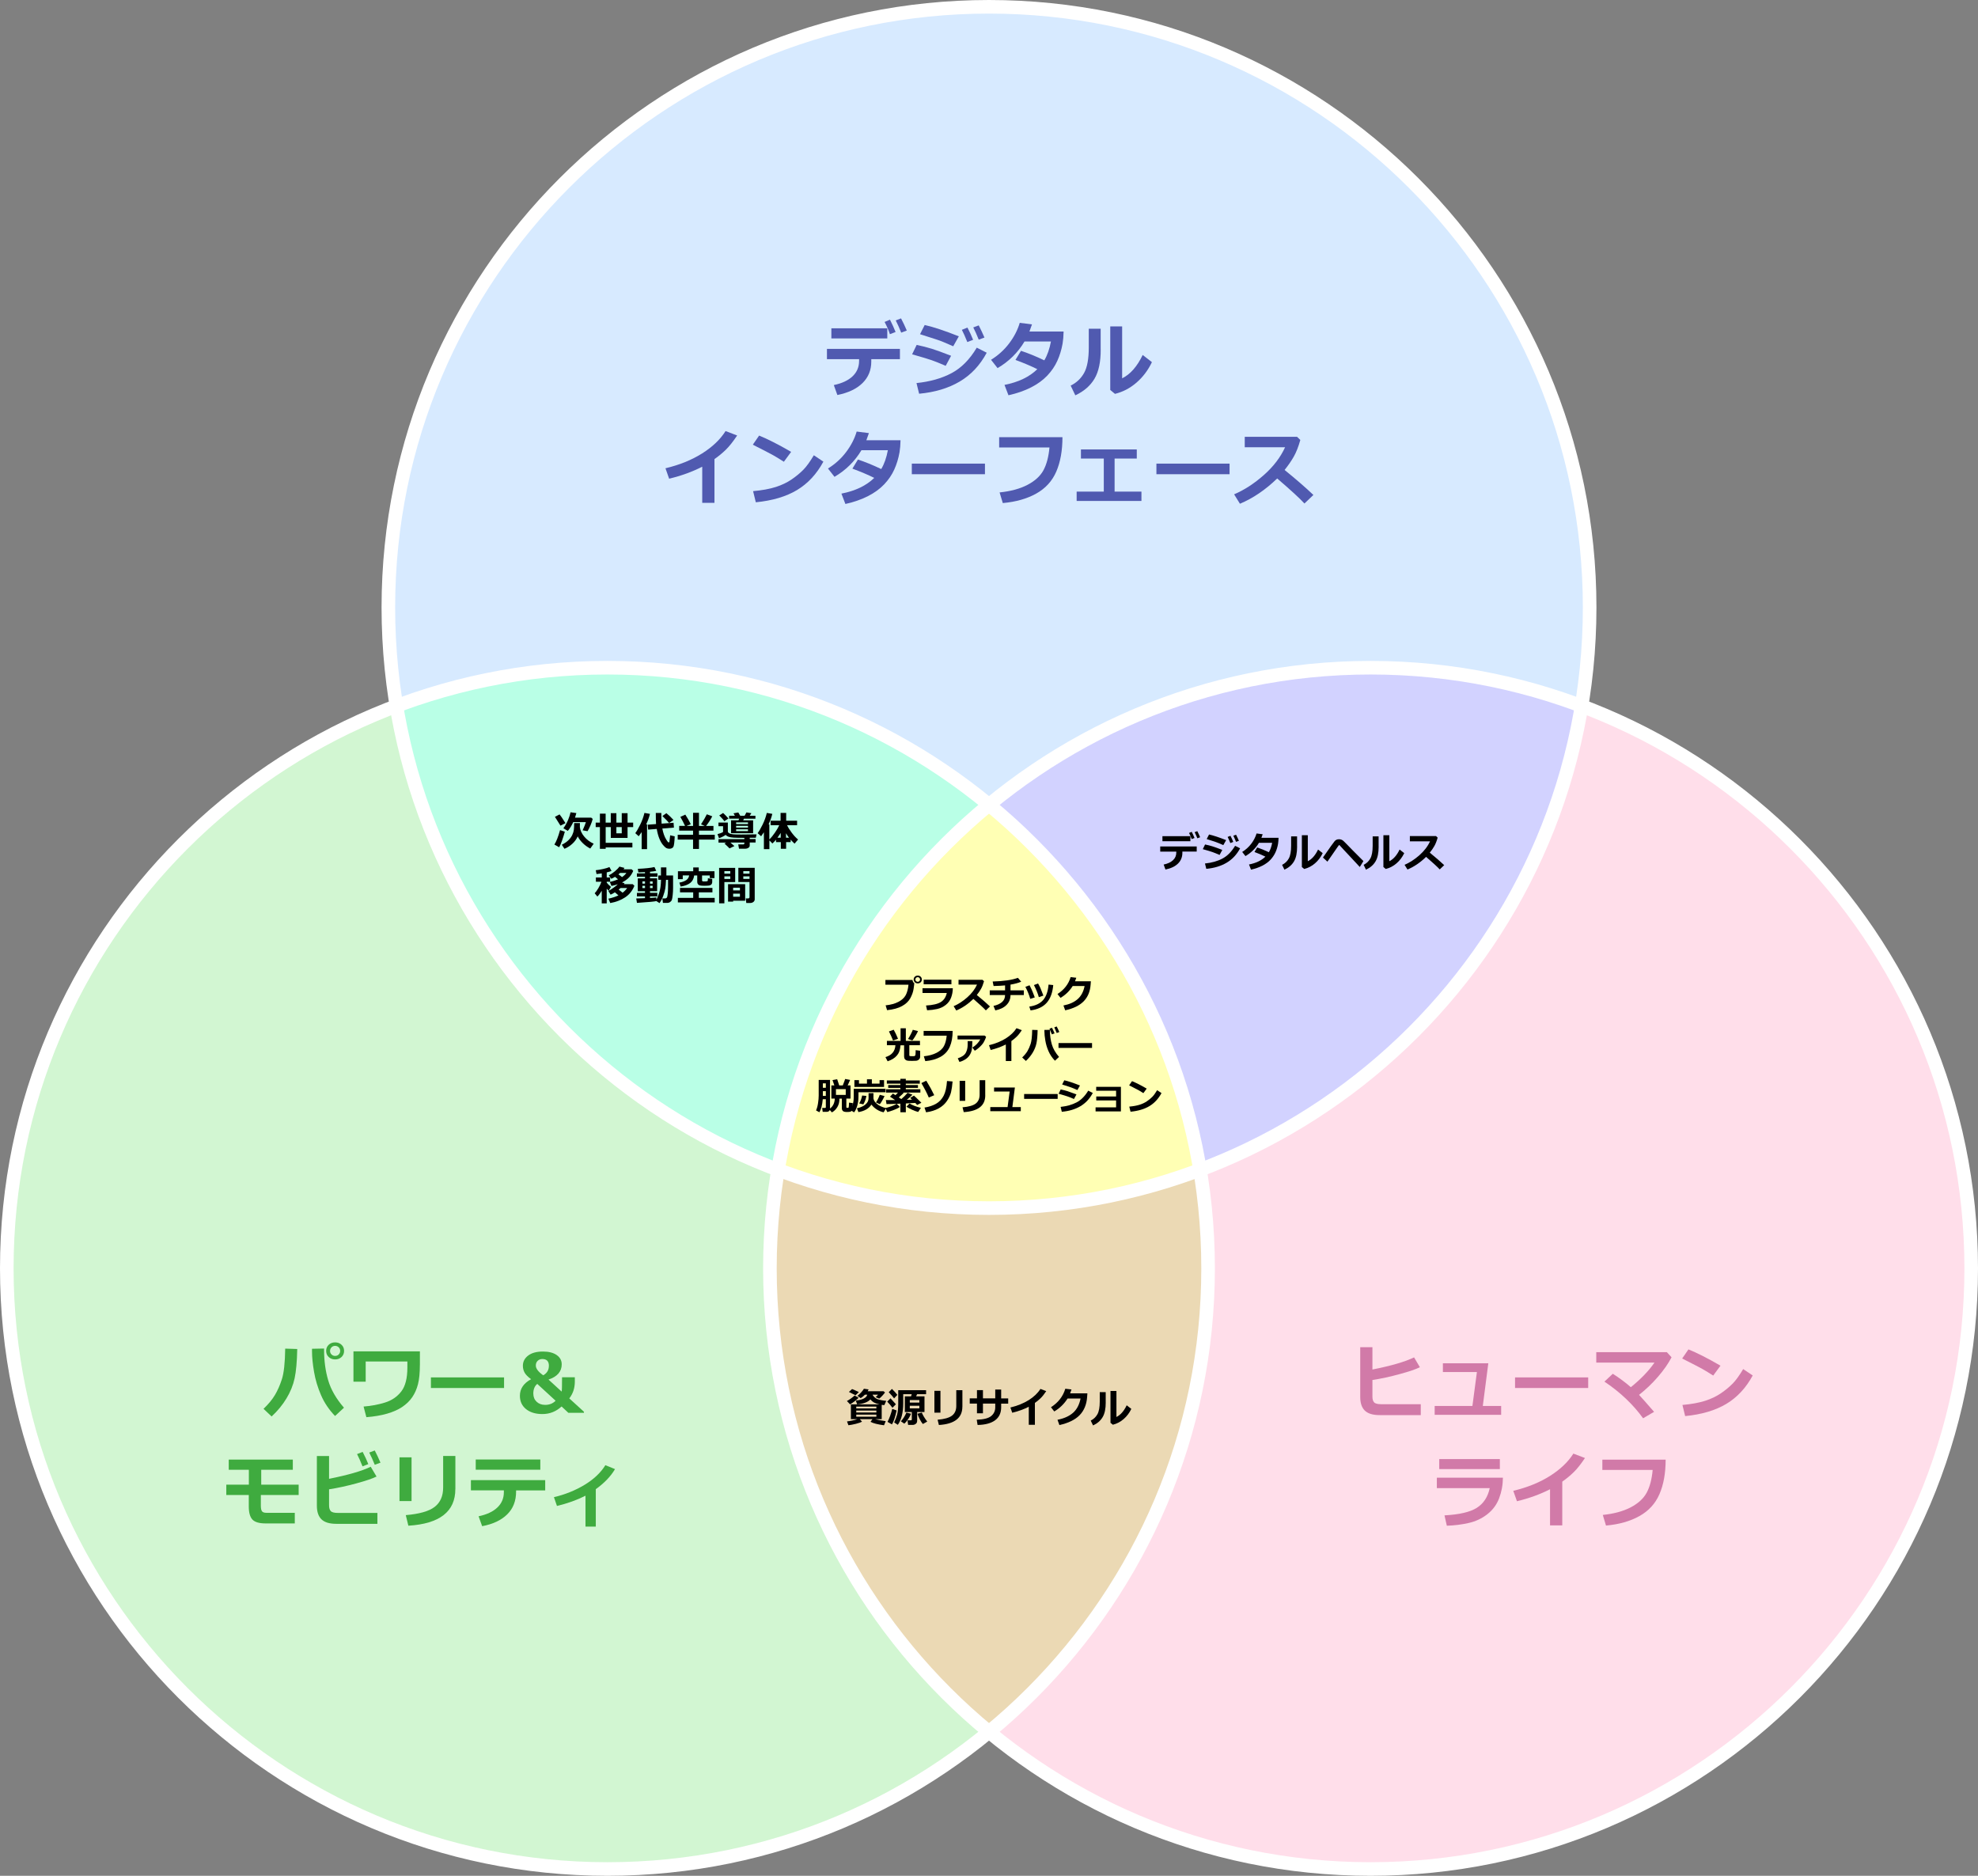 <?xml version="1.0" encoding="UTF-8"?><svg id="_レイヤー_2" xmlns="http://www.w3.org/2000/svg" viewBox="0 0 582.22 552.12"><rect x="0" y="0" width="582.22" height="552.12" fill="#808080" stroke="none"/><g id="illustration"><circle cx="291.11" cy="178.8" r="176.8" style="fill:#d7eaff;"/><g style="opacity:.7;"><path d="m264.9,105.71h-8.44v.69c.01,2.52-.85,4.64-2.57,6.34s-4.19,2.88-7.41,3.53l-1.05-2.93c2.39-.5,4.23-1.36,5.51-2.57s1.93-2.72,1.93-4.53v-.53h-9.46v-3.02h21.48v3.02Zm-3.73-6.09h-16.46v-2.98h16.46v2.98Zm2.45-1.9l-1.68.64c-.3-.98-.82-2.18-1.56-3.6l1.58-.67c.63,1.24,1.18,2.45,1.65,3.62Zm3.29-.43l-1.64.62c-.55-1.37-1.08-2.57-1.61-3.6l1.56-.6c.64,1.23,1.2,2.42,1.69,3.57Z" style="fill:#171c8f;"/><path d="m279.95,104.73l-1.59,2.95c-1.73-.76-3.16-1.33-4.28-1.71s-2.99-.94-5.6-1.68l1.34-2.77c1.63.34,3.12.72,4.46,1.14s3.23,1.11,5.68,2.06Zm10.49-.91c-1.98,3.7-4.63,6.52-7.95,8.48s-7.3,3.16-11.95,3.59l-.77-3.14c4-.41,7.44-1.39,10.32-2.92s5.35-4.03,7.42-7.5l2.93,1.49Zm-8.21-4.83l-1.65,2.93c-.85-.38-1.73-.76-2.64-1.14s-1.64-.65-2.21-.83l-4.92-1.58,1.37-2.71c2.49.55,5.84,1.66,10.05,3.33Zm4.21,1.03l-1.71.66c-.62-1.55-1.16-2.75-1.61-3.6l1.65-.66c.66,1.26,1.21,2.46,1.66,3.6Zm3.33-.67l-1.68.62c-.55-1.37-1.08-2.57-1.61-3.6l1.61-.6c.59,1.15,1.15,2.34,1.68,3.57Z" style="fill:#171c8f;"/><path d="m313.07,97.58c-.03,1.38-.13,2.57-.3,3.57-.33,1.84-.85,3.53-1.56,5.09s-1.69,2.99-2.95,4.32-2.84,2.48-4.76,3.46-4.14,1.76-6.66,2.32l-1.17-3.05c4.1-.8,7.32-2.34,9.66-4.63-1.88-.93-4.03-1.84-6.43-2.72l1.63-2.68c2.08.68,4.36,1.61,6.86,2.8.89-1.49,1.54-3.34,1.95-5.54h-7.78c-1.95,3.27-4.6,5.88-7.93,7.83l-1.92-2.45c2.11-1.3,3.89-2.92,5.34-4.84s2.49-3.93,3.11-6.04l3.6.46c-.33.97-.58,1.67-.75,2.1h10.09Z" style="fill:#171c8f;"/><path d="m323.99,102.83c.02,3.67-.59,6.55-1.82,8.63s-3.11,3.72-5.65,4.9l-1.37-2.86c1.71-.84,3.03-2.08,3.95-3.72s1.38-4.15,1.38-7.51v-5.52h3.5v6.07Zm15.07,3.77c-1.13,2.38-2.65,4.38-4.54,6.02s-4.01,2.74-6.33,3.31l-1.39-1.15v-18.71h3.5v15.29c2.4-1.18,4.41-3.47,6.05-6.88l2.72,2.12Z" style="fill:#171c8f;"/><path d="m210.3,148h-3.6v-10.63c-2.91,1.49-6.16,2.67-9.74,3.53l-1.08-3.07c4.12-.98,7.71-2.43,10.76-4.35s5.36-4.11,6.93-6.6l3.41,1.3c-1.2,1.8-2.32,3.21-3.35,4.21s-2.14,1.91-3.33,2.74v12.87Z" style="fill:#171c8f;"/><path d="m232.87,133l-2.14,2.91c-1.16-.74-2.18-1.37-3.08-1.88s-2.92-1.55-6.06-3.14l1.85-2.68c2.45.98,5.6,2.57,9.43,4.79Zm9.5,2.86c-1.98,3.66-4.57,6.46-7.77,8.38s-7.24,3.12-12.13,3.6l-.8-3.28c2.67-.24,4.9-.65,6.68-1.22s3.34-1.32,4.68-2.24,2.48-1.87,3.42-2.82,1.97-2.38,3.1-4.28l2.81,1.88Z" style="fill:#171c8f;"/><path d="m265.07,129.58c-.03,1.38-.13,2.57-.3,3.57-.33,1.84-.85,3.53-1.56,5.09s-1.69,2.99-2.95,4.32-2.84,2.48-4.76,3.46-4.14,1.76-6.66,2.32l-1.17-3.05c4.1-.8,7.32-2.34,9.66-4.63-1.88-.93-4.03-1.84-6.43-2.72l1.63-2.68c2.08.68,4.36,1.61,6.86,2.8.89-1.49,1.54-3.34,1.95-5.54h-7.78c-1.95,3.27-4.6,5.88-7.93,7.83l-1.92-2.45c2.11-1.3,3.89-2.92,5.34-4.84s2.49-3.93,3.11-6.04l3.6.46c-.33.97-.58,1.67-.75,2.1h10.09Z" style="fill:#171c8f;"/><path d="m289.92,139.58h-21.53v-3.12h21.53v3.12Z" style="fill:#171c8f;"/><path d="m312.73,128.67c0,3.98-.61,7.36-1.82,10.15s-3.18,4.94-5.9,6.46-6,2.45-9.84,2.79l-.94-3.13c3.28-.34,6.02-1.08,8.23-2.24s3.77-2.6,4.69-4.31,1.51-3.94,1.76-6.69h-14.81v-3.02h18.64Z" style="fill:#171c8f;"/><path d="m335.99,147.45h-19.08v-2.75h7.99v-9.73h-6.73v-2.68h16.44v2.68h-6.53v9.73h7.9v2.75Z" style="fill:#171c8f;"/><path d="m361.92,139.58h-21.53v-3.12h21.53v3.12Z" style="fill:#171c8f;"/><path d="m386.6,145.68l-2.64,2.52c-1.38-1.51-4.05-3.96-8.02-7.37-3.47,3.35-7.12,5.83-10.97,7.44l-1.71-2.77c2.98-1.27,5.89-3.16,8.72-5.65s4.92-5.23,6.28-8.2h-11.87v-3.08h15.4l.96.93c-.56,1.99-1.2,3.62-1.92,4.89s-1.62,2.58-2.71,3.94c3.38,2.74,6.2,5.19,8.47,7.35Z" style="fill:#171c8f;"/></g><circle cx="178.8" cy="373.33" r="176.8" style="fill:#d2f6d2;"/><g style="opacity:.7;"><path d="m87.49,397.06c-.07,3.71-.33,6.58-.77,8.62s-1.24,4.01-2.4,5.93-2.62,3.69-4.37,5.31l-2.38-2.25c1.45-1.38,2.56-2.74,3.35-4.06s1.48-2.88,2.06-4.68.91-4.79.97-8.98l3.53.11Zm13.77,17.27l-2.64,2.45c-1.77-1.84-3.15-3.88-4.12-6.12s-1.66-4.52-2.06-6.86-.6-4.34-.6-6.01v-.8s3.55-.07,3.55-.07v.39c0,3.25.41,6.25,1.22,8.99s2.36,5.42,4.63,8.03Zm.02-16.71c0,.73-.25,1.33-.75,1.8s-1.13.71-1.89.71-1.39-.24-1.89-.71-.75-1.07-.75-1.8.25-1.33.75-1.8,1.13-.71,1.89-.71,1.39.24,1.89.71.75,1.07.75,1.8Zm-1.58-1.05c-.29-.29-.64-.43-1.06-.43s-.78.14-1.06.43-.43.64-.43,1.05.14.77.43,1.05.64.43,1.06.43.78-.14,1.06-.43.43-.64.43-1.05-.14-.77-.43-1.05Z" style="fill:#008c00;"/><path d="m123.59,401.76c0,2.33-.19,4.22-.56,5.67s-.94,2.72-1.69,3.82-1.74,2.05-2.95,2.87-2.71,1.47-4.47,1.98-3.79.85-6.08,1.03l-.82-3.13c2.25-.17,4.36-.57,6.34-1.19s3.56-1.71,4.76-3.26,1.79-3.89,1.79-7.02v-1.79h-12.27v5.95h-3.6v-8.93h19.56v4.01Z" style="fill:#008c00;"/><path d="m148.37,408.54h-21.53v-3.12h21.53v3.12Z" style="fill:#008c00;"/><path d="m171.88,415.84h-4.59l-1.99-1.86c-1.61,1.48-3.49,2.23-5.65,2.23-2.02,0-3.63-.49-4.83-1.47s-1.79-2.28-1.79-3.91c0-2.07,1.1-3.7,3.3-4.88-.92-.67-1.56-1.31-1.9-1.91s-.52-1.28-.52-2.04c0-1.22.52-2.22,1.56-3.01s2.49-1.18,4.34-1.18c1.71,0,3.06.34,4.05,1.03s1.48,1.6,1.48,2.74c0,2.12-1.3,3.62-3.89,4.48l3.87,3.54c.08-.23.12-1.63.12-4.22h3.76v1.27c0,1.91-.54,3.55-1.63,4.95l4.31,3.93v.32Zm-8.34-3.55l-5.4-4.96c-.77.64-1.16,1.59-1.16,2.84,0,1,.33,1.81.98,2.42s1.49.92,2.51.92c1.25,0,2.27-.41,3.07-1.22Zm-1.97-10.28c0-1.34-.65-2-1.95-2-.53,0-.98.17-1.35.52s-.55.81-.55,1.41c0,.89.73,1.84,2.18,2.86,1.11-.62,1.66-1.55,1.66-2.78Z" style="fill:#008c00;"/><path d="m87.9,440.03h-11.12v3.19c0,.73.11,1.26.32,1.58s.67.48,1.37.48h8.3v3.12h-8.57c-1.91,0-3.22-.39-3.92-1.16s-1.05-2.04-1.05-3.79v-3.42h-6.62v-3.04h6.64v-4.38h-5.92v-3h18.86v3h-9.3v4.38h11.02v3.04Z" style="fill:#008c00;"/><path d="m111.08,448.52h-12.09c-2,0-3.45-.44-4.36-1.32s-1.36-2.23-1.36-4.03v-14.61h3.59v6.71c5.6-1.12,9.69-2.3,12.26-3.55l1.71,2.88c-1.12.57-3.09,1.24-5.91,2.01s-5.5,1.35-8.06,1.75v4.73c0,.76.17,1.32.5,1.68s1.04.54,2.12.54h11.61v3.2Zm-2.66-17.58l-1.71.66c-.64-1.59-1.18-2.79-1.61-3.61l1.65-.64c.66,1.26,1.21,2.46,1.66,3.6Zm3.57-.42l-1.68.62c-.52-1.28-1.05-2.48-1.62-3.6l1.62-.61c.58,1.11,1.14,2.3,1.68,3.59Z" style="fill:#008c00;"/><path d="m121.14,441.82h-3.55v-12.87h3.55v12.87Zm12.89-3.53c0,6.62-4.61,10.22-13.83,10.78l-.76-3.11c4-.34,6.83-1.14,8.5-2.43s2.5-3.18,2.5-5.71v-9.28h3.6v9.74Z" style="fill:#008c00;"/><path d="m160.48,438.68h-8.57v.36c0,2.74-.87,4.98-2.62,6.7s-4.2,2.88-7.37,3.47l-1.05-2.91c2.39-.5,4.23-1.36,5.51-2.57s1.93-2.72,1.93-4.53v-.53h-9.7v-3.02h21.87v3.02Zm-1.44-6.09h-19.01v-3h19.01v3Z" style="fill:#008c00;"/><path d="m175.36,449.33h-3.02v-9.09c-2.45,1.25-5.25,2.26-8.4,3.02l-.89-2.59c3.25-.76,6.24-1.96,8.97-3.6s4.79-3.58,6.17-5.81l2.84,1.15c-1.25,2.13-3.14,4.1-5.66,5.91v11.02Z" style="fill:#008c00;"/></g><circle cx="403.42" cy="373.33" r="176.8" style="fill:#ffdeea;"/><g style="opacity:.7;"><path d="m418.19,416.52h-12.09c-2,0-3.45-.44-4.36-1.32s-1.36-2.23-1.36-4.03v-14.64h3.59v6.57c5.53-1.09,9.62-2.29,12.26-3.57l1.71,2.89c-1.13.58-3.1,1.25-5.91,2.02s-5.49,1.35-8.06,1.75v4.9c0,.76.17,1.32.5,1.68s1.04.54,2.12.54h11.61v3.2Z" style="fill:#be508c;"/><path d="m441.87,416.44h-19.58v-2.61h11.11l1.32-9.98h-10.01v-2.59h13.37l-1.62,12.57h5.4v2.61Z" style="fill:#be508c;"/><path d="m467.48,408.54h-21.53v-3.12h21.53v3.12Z" style="fill:#be508c;"/><path d="m486.87,415.56l-3.23,1.89c-2.94-4.07-6.73-7.67-11.38-10.79l2.47-2.31c1.94,1.24,3.71,2.56,5.31,3.95,3.01-2.45,5.32-4.86,6.94-7.23h-17.12v-3.08h20.77l1.39,1.51c-.95,1.84-2.28,3.75-3.99,5.73s-3.58,3.76-5.58,5.33c.62.65,2.1,2.32,4.43,5Z" style="fill:#be508c;"/><path d="m506.42,401.97l-2.14,2.91c-1.16-.74-2.18-1.37-3.08-1.88s-2.92-1.55-6.06-3.14l1.85-2.68c2.45.98,5.6,2.57,9.43,4.79Zm9.5,2.86c-1.98,3.66-4.57,6.46-7.77,8.38s-7.24,3.12-12.13,3.6l-.8-3.28c2.67-.24,4.9-.65,6.68-1.22s3.34-1.32,4.68-2.24,2.48-1.87,3.42-2.82,1.97-2.38,3.1-4.28l2.81,1.88Z" style="fill:#be508c;"/><path d="m442.38,434.93c-.02,2.15-.39,4.17-1.11,6.06s-1.88,3.46-3.5,4.72-3.45,2.11-5.5,2.57-4.19.73-6.4.8l-.69-3.05c4.36-.23,7.53-.97,9.5-2.21s3.25-3.18,3.82-5.81h-15.57v-3.07h19.45Zm-.9-2.52h-17.84v-2.95h17.84v2.95Z" style="fill:#be508c;"/><path d="m459.85,448.97h-3.6v-10.63c-2.91,1.49-6.16,2.67-9.74,3.53l-1.08-3.07c4.12-.98,7.71-2.43,10.76-4.35s5.36-4.11,6.93-6.6l3.41,1.3c-1.2,1.8-2.32,3.21-3.35,4.21s-2.14,1.91-3.33,2.74v12.87Z" style="fill:#be508c;"/><path d="m490.28,429.63c0,3.98-.61,7.36-1.82,10.15s-3.18,4.94-5.9,6.46-6,2.45-9.84,2.79l-.94-3.13c3.28-.34,6.02-1.08,8.23-2.24s3.77-2.6,4.69-4.31,1.51-3.94,1.76-6.69h-14.81v-3.02h18.64Z" style="fill:#be508c;"/></g><path d="m116.69,207.76c3.22,50.83,82.25,186.73,236.54,136.6-5.96-68.3-99.06-184.08-236.54-136.6Z" style="fill:#b9ffe6;"/><path d="m291.11,509.79c59.35-45.18,108.85-174.78,0-272.94-63.02,51.09-107.15,181.95,0,272.94Z" style="fill:#ebd9b4;"/><path d="m465.66,207.76c-3.22,50.83-82.25,186.73-236.54,136.6,5.96-68.3,99.06-184.08,236.54-136.6Z" style="fill:#d2d2ff;"/><path d="m291.11,236.86c-11.45,6.28-49.83,45.53-61.99,107.51,44.09,18.92,106.93,10.03,124.11,0-5.84-43.48-41.52-94.74-62.12-107.51Z" style="fill:#ffffb4;"/><path d="m178.8,552.12C80.21,552.12,0,471.91,0,373.33s80.21-178.8,178.8-178.8,178.8,80.21,178.8,178.8-80.21,178.79-178.8,178.79Zm0-353.59c-96.38,0-174.8,78.41-174.8,174.8s78.41,174.79,174.8,174.79,174.8-78.41,174.8-174.79-78.41-174.8-174.8-174.8Z" style="fill:#fff;"/><path d="m403.42,552.12c-98.59,0-178.8-80.21-178.8-178.79s80.21-178.8,178.8-178.8,178.8,80.21,178.8,178.8-80.21,178.79-178.8,178.79Zm0-353.59c-96.38,0-174.8,78.41-174.8,174.8s78.41,174.79,174.8,174.79,174.8-78.41,174.8-174.79-78.41-174.8-174.8-174.8Z" style="fill:#fff;"/><path d="m291.11,357.59c-98.59,0-178.8-80.21-178.8-178.8S192.52,0,291.11,0s178.8,80.21,178.8,178.79-80.21,178.8-178.8,178.8Zm0-353.59c-96.38,0-174.8,78.41-174.8,174.79s78.41,174.8,174.8,174.8,174.8-78.41,174.8-174.8S387.49,4,291.11,4Z" style="fill:#fff;"/><path d="m252.73,411.41c-.26.29-.64.63-1.14,1.01s-.96.7-1.37.93l-.93-.98c.81-.44,1.57-.98,2.27-1.62l1.17.66Zm1.01,7.03c-.38.22-.98.44-1.8.64s-1.55.35-2.21.42l-.41-1.12c1.14-.14,2.15-.37,3.04-.67h-1.9v-4.35h8.42c-.7-.16-1.25-.35-1.64-.57s-.74-.52-1.06-.9c-.32.39-.84.72-1.56.99s-1.5.42-2.34.45l-.36-1.11c.9-.07,1.66-.25,2.27-.55s.98-.68,1.09-1.17h-.68c-.41.42-.83.76-1.25,1.02l-.97-.67c.36-.27.74-.62,1.12-1.04s.65-.77.79-1.05l1.39.19c-.11.21-.21.39-.29.54h4.68l.43.36c-.18.27-.45.59-.81.98s-.66.67-.89.83l-1.04-.43c.25-.23.48-.47.69-.73h-1.62c.11.25.3.5.57.75s.54.43.82.54.66.22,1.14.32.99.17,1.5.21l-.56,1.26c-.29-.03-.55-.06-.77-.09v4.22h-1.9c.61.18,1.64.38,3.08.59l-.5,1.21c-1.91-.26-3.24-.6-3.97-1.02l.57-.78h-3.72l.64.73Zm-.94-8.71l-.97.95c-.46-.22-1.11-.55-1.96-.98l.94-.85c.51.2,1.17.5,1.99.88Zm5.16,4.83v-.54h-5.92v.54h5.92Zm-5.92,1.19h5.92v-.57h-5.92v.57Zm5.92.62h-5.92v.62h5.92v-.62Z"/><path d="m263.71,413.32l-1.02,1.04c-.5-.68-1.01-1.28-1.54-1.8l.97-.98c.39.4.92.98,1.59,1.75Zm.21,1.83c-.41,1.89-.86,3.25-1.37,4.1l-1.31-.74c.54-1.03,1.01-2.3,1.4-3.83l1.28.47Zm.21-4.6l-.96,1.05c-.22-.34-.75-.94-1.58-1.82l.95-.97c.68.66,1.2,1.24,1.58,1.74Zm5.81,7.76c0,.33-.13.59-.4.79s-.55.3-.85.3h-1.39l-.18-1.35h.97c.2,0,.3-.09.3-.28v-2.16h-2.05v-4.61h1.83l.19-.63h-2.5v2.62c0,2.77-.53,4.9-1.59,6.39l-1.08-.71c.36-.71.65-1.47.87-2.28s.33-1.9.33-3.25v-3.95h8.2v1.18h-2.65c-.07.17-.17.38-.28.63h2.46v4.61h-2.16v2.68Zm-1.79-2.19c-.18.49-.46,1.03-.86,1.62s-.77,1.02-1.11,1.3l-1.01-.7c.68-.74,1.22-1.59,1.62-2.56l1.37.34Zm2.46-3.29v-.74h-2.81v.74h2.81Zm0,1.71v-.77h-2.81v.77h2.81Zm2.32,3.88l-1.29.72c-.29-.34-.59-.79-.89-1.37s-.53-1.12-.71-1.65l1.29-.35c.3.77.83,1.65,1.59,2.64Z"/><path d="m276.82,415.8h-1.78v-6.43h1.78v6.43Zm6.45-1.76c0,3.31-2.3,5.11-6.91,5.39l-.38-1.55c2-.17,3.42-.57,4.25-1.21s1.25-1.59,1.25-2.85v-4.64h1.8v4.87Z"/><path d="m294.69,411.6h2.07v1.54h-2.07v1.08c0,1.66-.59,2.93-1.77,3.81s-2.9,1.35-5.17,1.39l-.25-1.54c2.05-.07,3.47-.43,4.26-1.09s1.19-1.51,1.19-2.58v-1.08h-3.62v2.85h-1.76v-2.85h-2.13v-1.54h2.13v-2.42h1.76v2.42h3.62v-2.59h1.74v2.59Z"/><path d="m304.62,419.37h-1.8v-5.31c-1.46.75-3.08,1.33-4.87,1.76l-.54-1.54c2.06-.49,3.86-1.22,5.38-2.17s2.68-2.06,3.46-3.3l1.71.65c-.6.9-1.16,1.6-1.68,2.1s-1.07.96-1.66,1.37v6.43Z"/><path d="m320.07,410.11l-.08,1.12c-.16,2.19-.9,3.96-2.21,5.31s-3.3,2.32-5.95,2.91l-.56-1.56c1.88-.36,3.4-1.03,4.54-2.02s1.89-2.4,2.25-4.24h-3.82c-1,1.59-2.31,2.86-3.92,3.81l-.97-1.24c2.14-1.37,3.54-3.18,4.22-5.44l1.82.21c-.15.45-.29.82-.41,1.14h5.09Z"/><path d="m325.47,412.79c0,1.84-.29,3.27-.91,4.32s-1.55,1.86-2.82,2.45l-.69-1.43c.86-.42,1.51-1.04,1.97-1.86s.69-2.07.69-3.75v-2.76h1.75v3.04Zm7.54,1.89c-.57,1.19-1.32,2.19-2.27,3.01s-2,1.37-3.17,1.66l-.7-.57v-9.36h1.75v7.65c1.2-.59,2.21-1.74,3.02-3.44l1.36,1.06Z"/><path d="m352.25,250.65h-4.22v.35c0,1.26-.42,2.32-1.28,3.17s-2.09,1.44-3.7,1.76l-.53-1.46c1.2-.25,2.11-.68,2.76-1.29s.96-1.36.96-2.26v-.26h-4.73v-1.51h10.74v1.51Zm-1.86-3.05h-8.23v-1.49h8.23v1.49Zm1.22-.95l-.84.32c-.15-.49-.41-1.09-.78-1.8l.79-.33c.32.62.59,1.22.83,1.81Zm1.65-.22l-.82.31c-.27-.68-.54-1.28-.8-1.8l.78-.3c.32.61.6,1.21.84,1.79Z"/><path d="m359.78,250.16l-.8,1.48c-.87-.38-1.58-.66-2.14-.86s-1.49-.47-2.8-.84l.67-1.38c.82.17,1.56.36,2.23.57s1.62.56,2.84,1.03Zm5.24-.46c-.99,1.85-2.32,3.26-3.98,4.24s-3.65,1.58-5.97,1.79l-.39-1.57c2-.21,3.72-.69,5.16-1.46s2.68-2.02,3.71-3.75l1.46.74Zm-4.11-2.41l-.83,1.46c-.43-.19-.87-.38-1.32-.57s-.82-.33-1.11-.42l-2.46-.79.69-1.35c1.25.28,2.92.83,5.03,1.66Zm2.1.52l-.86.33c-.31-.78-.58-1.38-.8-1.8l.83-.33c.33.63.61,1.23.83,1.8Zm1.66-.33l-.84.31c-.27-.68-.54-1.28-.8-1.8l.8-.3c.3.57.58,1.17.84,1.79Z"/><path d="m376.34,246.59c-.02.69-.07,1.29-.15,1.79-.16.92-.42,1.77-.78,2.54s-.85,1.5-1.47,2.16-1.42,1.24-2.38,1.73-2.07.88-3.33,1.16l-.59-1.52c2.05-.4,3.66-1.17,4.83-2.31-.94-.46-2.01-.92-3.22-1.36l.81-1.34c1.04.34,2.18.81,3.43,1.4.45-.75.77-1.67.97-2.77h-3.89c-.98,1.63-2.3,2.94-3.97,3.91l-.96-1.22c1.05-.65,1.94-1.46,2.67-2.42s1.24-1.97,1.56-3.02l1.8.23c-.16.48-.29.83-.38,1.05h5.04Z"/><path d="m381.8,249.21c0,1.84-.29,3.27-.91,4.32s-1.55,1.86-2.82,2.45l-.69-1.43c.86-.42,1.51-1.04,1.97-1.86s.69-2.07.69-3.75v-2.76h1.75v3.04Zm7.54,1.89c-.57,1.19-1.32,2.19-2.27,3.01s-2,1.37-3.17,1.66l-.7-.57v-9.36h1.75v7.65c1.2-.59,2.21-1.74,3.02-3.44l1.36,1.06Z"/><path d="m401.32,253.44l-1.07,1.75c-1.28-1.4-2.32-2.53-3.13-3.37s-1.36-1.43-1.66-1.77-.69-.77-1.18-1.29c-.03-.02-.07-.02-.11-.02-.01,0-.02,0-.04,0s-.17.21-.46.62-.67.95-1.12,1.62l-1.83,2.64-1.31-1.21c1.98-2.88,3.14-4.49,3.46-4.85s.74-.54,1.27-.54c.21,0,.42.03.62.1s.36.15.51.26.49.44,1.03.99l1.92,1.97c.69.67,1.72,1.71,3.09,3.1Z"/><path d="m405.8,249.21c0,1.84-.29,3.27-.91,4.32s-1.55,1.86-2.82,2.45l-.69-1.43c.86-.42,1.51-1.04,1.97-1.86s.69-2.07.69-3.75v-2.76h1.75v3.04Zm7.54,1.89c-.57,1.19-1.32,2.19-2.27,3.01s-2,1.37-3.17,1.66l-.7-.57v-9.36h1.75v7.65c1.2-.59,2.21-1.74,3.02-3.44l1.36,1.06Z"/><path d="m425.1,254.64l-1.32,1.26c-.69-.75-2.03-1.98-4.01-3.69-1.73,1.68-3.56,2.92-5.48,3.72l-.86-1.38c1.49-.64,2.95-1.58,4.36-2.82s2.46-2.61,3.14-4.1h-5.94v-1.54h7.7l.48.46c-.28,1-.6,1.81-.96,2.45s-.81,1.29-1.36,1.97c1.69,1.37,3.1,2.6,4.24,3.67Z"/><path d="m166.26,244.8c-.23.83-.5,1.71-.83,2.63s-.61,1.58-.84,1.95l-1.41-.8c.56-.85,1.12-2.27,1.67-4.25l1.41.47Zm.17-2.51l-1.46.73c-.06-.12-.61-.99-1.63-2.6l1.37-.71c.25.26.82,1.12,1.73,2.57Zm4.27-.04c0,.57,0,.95-.02,1.15.09.96.51,1.9,1.26,2.81s1.69,1.62,2.81,2.13l-1.01,1.42c-.82-.43-1.56-.96-2.2-1.59s-1.14-1.29-1.49-1.99c-.36.81-.89,1.54-1.59,2.18s-1.48,1.14-2.32,1.47l-.77-1.19c.78-.39,1.42-.83,1.92-1.31s.88-1,1.14-1.54.42-1.07.48-1.56.09-1.14.09-1.97h1.71Zm-1.05-2.93c-.12.47-.25.92-.4,1.35h4.78l.43.38c-.13.55-.36,1.19-.67,1.92s-.6,1.29-.85,1.68l-1.44-.26c.48-1.08.8-1.89.96-2.41h-3.73c-.44.97-.97,1.83-1.59,2.58l-1.31-.77c.55-.75,1.02-1.57,1.39-2.47s.61-1.65.72-2.24l1.71.24Z"/><path d="m178.27,249.84h-1.69v-6.4h-1.24v-1.32h1.24v-2.64h1.69v2.64h1.51v-2.78h1.65v2.78h1.58v-2.77h1.71v2.77h1.65v1.32h-1.65v3.19h-4.93v-3.19h-1.51v4.63h7.86v1.35h-7.86v.41Zm4.74-6.4h-1.58v1.84h1.58v-1.84Z"/><path d="m190.46,249.94h-1.59v-5.02c-.22.35-.5.75-.86,1.22l-1.02-.91c.42-.55.9-1.38,1.45-2.5s.97-2.27,1.25-3.46l1.62.28c-.27,1.12-.64,2.15-1.11,3.07h.26v7.33Zm8.14-3.78c-.04.83-.08,1.5-.15,2.02s-.14.87-.23,1.05-.24.32-.46.43-.46.16-.72.16c-.35,0-.66-.07-.92-.21s-.59-.45-.98-.92-.75-1.1-1.07-1.88-.57-1.72-.76-2.82l-2.54.2-.12-1.45,2.46-.19c-.05-.59-.08-1.67-.08-3.26h1.63c0,1.52.03,2.57.08,3.14l3.52-.26.11,1.43-3.42.27c.13.68.29,1.28.48,1.82s.42,1.01.68,1.43.43.66.52.73.16.1.23.1c.09,0,.15-.05.18-.15s.1-.75.22-1.94l1.35.31Zm-.36-4.81l-1.28.88c-.45-.52-1.11-1.2-1.99-2.05l1.18-.83c.73.59,1.43,1.26,2.1,2Z"/><path d="m210.4,247.12h-4.66v2.75h-1.74v-2.75h-4.52v-1.42h4.52v-1.22h-4.08v-1.39h1.72c-.41-.9-.88-1.79-1.38-2.65l1.46-.67c.6.91,1.13,1.85,1.61,2.81l-1.24.52h1.91v-3.86h1.74v3.86h1.69l-1.09-.47c.75-1.15,1.32-2.13,1.71-2.95l1.6.59c-.55,1.07-1.16,2.01-1.82,2.83h2.17v1.39h-4.27v1.22h4.66v1.42Z"/><path d="m216.16,249.04l-1.43.68c-.15-.18-.65-.67-1.5-1.45l.53-.26h-2.27v-1.03h7.61v-.37c-1.47,0-2.52-.02-3.16-.06s-1.14-.13-1.5-.26-.64-.32-.84-.56c-.23.18-.55.38-.95.57s-.74.34-1.02.41l-.43-1.2c.71-.18,1.26-.38,1.63-.62v-1.71h-1.35v-1.07h2.76v2.59c0,.16.06.29.19.41s.31.22.56.3.56.14.95.17,1.13.05,2.24.05c1.98,0,3.48-.02,4.51-.05l-.22,1h-1.79v.37h1.72v1.03h-1.72v.9c0,.29-.14.51-.41.68s-.56.25-.85.25h-1.89l-.24-1.27h1.5c.07,0,.14-.03.21-.08s.1-.11.1-.17v-.3h-4.12c.24.19.63.54,1.18,1.03Zm-1.75-8.13l-1.2.81c-.22-.36-.72-.92-1.5-1.7l1.13-.73c.43.37.95.91,1.57,1.62Zm.77,4.32v-3.78h2.19l.2-.49h-2.95v-.86h1.69l-.4-.71,1.41-.25.56.96h1.3l.53-.98,1.46.23-.5.76h1.69v.86h-3.38l-.22.49h2.92v3.78h-6.5Zm4.99-2.67v-.5h-3.49v.5h3.49Zm-3.49,1.02h3.49v-.5h-3.49v.5Zm0,1.05h3.49v-.53h-3.49v.53Z"/><path d="m226.44,249.94h-1.59v-4.97c-.22.35-.5.74-.82,1.17l-1.02-.91c.42-.55.9-1.38,1.45-2.5s.97-2.27,1.25-3.46l1.62.28c-.27,1.12-.64,2.15-1.11,3.07h.23v4.46c.55-.53,1.11-1.21,1.68-2.05s.99-1.56,1.24-2.15h-2.55v-1.32h2.94v-2.29h1.65v2.29h3.21v1.32h-2.95c.31.68.78,1.42,1.39,2.24s1.23,1.47,1.85,1.98l-1.04,1.22c-.4-.37-.78-.77-1.14-1.18v.73h-1.34v1.95h-1.56v-1.95h-1.41v-.72c-.36.43-.72.81-1.07,1.12l-.88-.91v2.6Zm2.39-3.37h.97v-1.41c-.31.49-.63.96-.97,1.41Zm2.53,0h.88c-.34-.44-.63-.88-.88-1.32v1.32Z"/><path d="m177.13,262.17c-.48.79-.91,1.36-1.3,1.72l-.79-.97c.33-.33.69-.83,1.08-1.49s.7-1.3.91-1.9h-1.63v-1.26h1.73v-1.2c-.62.1-1.13.17-1.54.2l-.23-1.13c.6-.06,1.3-.18,2.1-.35s1.45-.37,1.93-.58l.61,1.14c-.36.15-.83.29-1.41.43v1.49h1v1.26h-1v.27c.25.33.66.75,1.24,1.24l-.66,1.14c-.2-.19-.39-.39-.58-.61v4.33h-1.47v-3.72Zm4.9,1.37l-1.03-.9c-.48.31-.9.54-1.27.69l-.65-1.08c.4-.21.88-.51,1.45-.91s1.01-.76,1.32-1.07c-.43.15-1.05.32-1.86.5l-.5-1.19c.9-.18,1.71-.44,2.43-.76-.23-.2-.53-.45-.89-.74-.42.27-.79.46-1.11.57l-.72-1.01c.56-.27,1.15-.66,1.76-1.16s1.06-.97,1.36-1.41l1.48.38-.26.42h2.39s.46.45.46.45c-.29.72-.69,1.36-1.21,1.91s-1.22,1.06-2.09,1.51l.73.22c-.05.09-.11.19-.16.28h2.58l.49.47c-.57,1.45-1.48,2.59-2.72,3.41s-2.71,1.38-4.38,1.68l-.56-1.29c1.2-.26,2.2-.59,3-.98Zm0-6.18c.44.3.79.56,1.07.8.54-.37.97-.77,1.27-1.22h-1.84c-.16.14-.33.28-.5.42Zm.08,4.48c.4.31.79.62,1.15.92.58-.45,1.03-.91,1.34-1.38h-1.94c-.15.13-.33.29-.55.46Z"/><path d="m193.19,265.21c-.35.14-2.25.32-5.7.54l-.22-1.3c.43,0,1.29-.03,2.58-.08v-.52h-2.37v-1.05h2.37v-.48h-2.12v-3.79h2.12v-.46h-2.38v-1.01h2.38v-.36c-.62.03-1.27.05-1.95.07l-.16-1.04c2.2-.1,3.83-.27,4.9-.53l.52,1.12c-.41.11-1.03.2-1.83.27v.46h2.2v1.01h-2.2v.46h2.1v3.79h-2.1v.48h2.16v1.05h-2.16v.45c1.02-.05,1.64-.1,1.87-.15v.68c.18-.28.45-.93.8-1.94s.54-2.32.57-3.92h-.8v-1.28h.78v-2.37h1.6v2.37h1.97v3.71c0,.66-.04,1.33-.11,2.03s-.16,1.18-.25,1.44-.27.47-.51.64-.54.26-.87.26h-1.25l-.16-1.32h.8c.2,0,.37-.07.49-.2s.22-.51.28-1.13.1-1.31.1-2.07v-2.07h-.6c-.04,1.13-.12,1.99-.22,2.58s-.3,1.28-.58,2.09-.66,1.53-1.11,2.18l-.93-.6Zm-3.33-5.79h-.77v.67h.77v-.67Zm0,1.31h-.77v.66h.77v-.66Zm2.24-.63v-.67h-.77v.67h.77Zm0,1.29v-.66h-.77v.66h.77Z"/><path d="m210.37,265.61h-10.84v-1.33h4.51v-1.63h-3.88v-1.31h9.54v1.31h-4v1.63h4.67v1.33Zm-6.04-7.93c-.13.98-.53,1.72-1.18,2.22s-1.59.86-2.8,1.05l-.38-1.16c.88-.16,1.55-.41,2.03-.74s.76-.79.85-1.38h-1.88v1.1h-1.42v-2.33h4.5v-1.12h1.63v1.12h4.63v2.02h-1.39v-.78h-2.27v1.5s.03.1.08.15.12.09.19.1.26.01.54.01c.32,0,.53-.02.64-.05s.17-.08.21-.12.05-.3.05-.76l1.28.18v.89c0,.32-.09.58-.28.77s-.51.3-.97.33-.79.04-.98.04c-.71,0-1.18-.04-1.43-.11s-.43-.2-.56-.38-.19-.41-.19-.69v-1.86h-.9Z"/><path d="m216.4,259.62h-3.18v6.26h-1.55v-10.44h4.73v4.18Zm-1.44-2.47v-.74h-1.74v.74h1.74Zm0,1.55v-.76h-1.74v.76h1.74Zm.84,6.42v.26h-1.5v-5.13h5.04v4.87h-3.54Zm2-3.04v-.8h-2v.8h2Zm-2,1.86h2v-.9h-2v.9Zm6.35.77c0,.3-.13.56-.38.76s-.56.31-.92.31h-1.18l-.16-1.34h.73c.09,0,.18-.03.26-.1s.12-.14.12-.24v-4.49h-3.29v-4.18h4.82v9.26Zm-3.36-7.56h1.83v-.74h-1.83v.74Zm1.83.79h-1.83v.76h1.83v-.76Z"/><path d="m269.11,289.42h0c0,.22-.07.77-.2,1.66s-.46,1.8-.96,2.73c-.51.93-1.32,1.7-2.43,2.31-1.11.62-2.58,1.02-4.41,1.21l-.43-1.42c1.5-.15,2.76-.5,3.77-1.03,1.01-.53,1.73-1.19,2.15-1.98s.69-1.81.81-3.06h-6.79v-1.4h7.97c.06.44.24.76.54.98Zm2.23-1.12c0,.33-.11.61-.34.82s-.52.33-.86.33-.64-.11-.86-.33-.34-.49-.34-.82.11-.61.34-.82.52-.33.86-.33.64.11.86.33.34.49.34.82Zm-.72-.48c-.13-.13-.29-.2-.49-.2s-.36.07-.49.2c-.13.13-.2.29-.2.48s.07.35.2.48c.13.13.29.2.49.2s.36-.07.49-.2c.13-.13.2-.29.2-.48s-.07-.35-.2-.48Z"/><path d="m280.46,290.87c-.01.98-.18,1.91-.51,2.78-.33.87-.86,1.59-1.6,2.16-.74.58-1.58.97-2.52,1.18-.94.21-1.92.33-2.94.37l-.32-1.4c2-.11,3.45-.45,4.36-1.02s1.49-1.46,1.75-2.66h-7.14v-1.41h8.92Zm-.41-1.16h-8.17v-1.35h8.17v1.35Z"/><path d="m291.39,296.24l-1.21,1.16c-.63-.69-1.86-1.82-3.67-3.38-1.59,1.54-3.27,2.67-5.03,3.41l-.78-1.27c1.37-.58,2.7-1.45,4-2.59,1.3-1.14,2.26-2.4,2.88-3.76h-5.44v-1.41h7.06l.44.42c-.26.91-.55,1.66-.88,2.24-.33.58-.74,1.18-1.24,1.81,1.55,1.26,2.84,2.38,3.88,3.37Z"/><path d="m297.44,292.88c0,1.15-.39,2.12-1.16,2.9-.77.79-1.88,1.33-3.31,1.62l-.54-1.33c1.03-.21,1.86-.58,2.48-1.1.62-.53.93-1.22.93-2.09h-4.51v-1.39h4.51v-1.45c-.91.09-2.04.15-3.38.18l-.27-1.33c3.21-.08,5.69-.44,7.43-1.08l.97,1.14c-.81.35-1.86.64-3.15.86v1.68h3.92v1.39h-3.91Z"/><path d="m304.6,293.57l-1.35.43c-.31-1.12-.79-2.3-1.43-3.53l1.22-.47c.21.39.41.79.6,1.21.19.41.51,1.2.95,2.37Zm5.42-3.63c-.2,2.25-.84,3.99-1.93,5.22-1.09,1.22-2.67,1.97-4.75,2.24l-.37-1.12c1.82-.26,3.17-.9,4.07-1.93s1.43-2.54,1.6-4.55l1.38.14Zm-2.9,3.1l-1.34.46c-.3-1.1-.79-2.28-1.44-3.56l1.21-.47c.34.61.58,1.07.71,1.38.14.31.42,1.04.86,2.19Z"/><path d="m321.1,288.81l-.08,1.03c-.15,2.01-.82,3.63-2.03,4.87s-3.02,2.13-5.45,2.67l-.52-1.43c1.73-.33,3.11-.94,4.16-1.85,1.05-.91,1.74-2.2,2.07-3.88h-3.5c-.92,1.46-2.11,2.62-3.59,3.49l-.89-1.13c1.96-1.26,3.25-2.92,3.87-4.98l1.67.19c-.14.41-.26.75-.38,1.04h4.67Z"/><path d="m265.06,307.65c0,.15-.04.43-.1.84-.07.4-.18.79-.32,1.15s-.37.72-.68,1.08c-.31.36-.69.68-1.14.95-.45.28-.97.51-1.55.71l-.64-1.23c1.86-.55,2.83-1.72,2.93-3.5h-2.5v-1.27h4.02v-3.71h1.55v3.71h4.16v1.27h-3.13v2.95c-.01.07.01.13.06.17.05.05.13.08.25.09.12.01.3.02.55.02.27,0,.47,0,.6-.02.09-.03.17-.07.22-.12s.1-.19.13-.41c.03-.22.05-.63.05-1.23l1.33.18v1.72c0,.33-.12.61-.35.84-.23.22-.51.35-.83.38-.33.03-.73.04-1.2.04-.79,0-1.3-.03-1.53-.1s-.42-.2-.58-.4c-.16-.2-.24-.47-.24-.79v-3.29h-1.05Zm-.73-1.9l-1.46.52c-.06-.19-.24-.62-.55-1.3-.31-.67-.53-1.14-.66-1.38l1.4-.5c.37.63.79,1.51,1.27,2.66Zm5.88-2.26c-.1.27-.36.76-.78,1.46s-.71,1.13-.89,1.3l-1.27-.43c.16-.21.42-.65.77-1.32s.56-1.13.64-1.39l1.53.38Z"/><path d="m280.41,303.44c0,1.82-.28,3.37-.84,4.65-.56,1.28-1.46,2.26-2.7,2.96-1.25.7-2.75,1.12-4.51,1.28l-.43-1.43c1.5-.15,2.76-.5,3.77-1.03,1.01-.53,1.73-1.19,2.15-1.98s.69-1.81.81-3.06h-6.79v-1.39h8.55Z"/><path d="m290.25,305.16c-.08.3-.2.61-.36.95-.16.33-.29.59-.4.77s-.28.41-.53.69c-.25.28-.55.58-.92.9-.37.32-.74.59-1.11.81l-.72-.95c.47-.26.92-.61,1.35-1.06.42-.45.75-.89.98-1.33h-6.69v-1.13h7.97l.44.36Zm-4.05,1.27c0,1.13-.06,2-.17,2.6s-.35,1.16-.71,1.67c-.36.51-.82.92-1.39,1.24-.56.32-1.07.53-1.52.63l-.49-1.07c1.21-.39,1.99-.94,2.36-1.63s.55-1.48.55-2.38v-1.06s1.37,0,1.37,0Z"/><path d="m297.71,312.3h-1.65v-4.87c-1.34.68-2.82,1.22-4.46,1.62l-.49-1.41c1.89-.45,3.53-1.12,4.93-1.99,1.4-.88,2.45-1.89,3.17-3.02l1.56.6c-.55.83-1.06,1.47-1.54,1.93s-.98.88-1.53,1.26v5.9Z"/><path d="m305.42,303.17c-.03,1.7-.15,3.02-.35,3.95-.2.93-.57,1.84-1.1,2.72-.53.88-1.2,1.69-2,2.44l-1.09-1.03c.66-.63,1.17-1.25,1.54-1.86.36-.61.68-1.32.95-2.15s.42-2.2.45-4.11l1.62.05Zm6.31,7.92l-1.21,1.12c-.81-.84-1.44-1.78-1.89-2.8-.45-1.02-.76-2.07-.94-3.14s-.27-1.99-.27-2.75v-.37s1.63-.03,1.63-.03v.18c0,1.49.19,2.86.56,4.12.37,1.26,1.08,2.48,2.12,3.68Zm-1.33-6.93l-.78.29c-.15-.39-.38-.95-.71-1.68l.74-.26c.3.58.56,1.13.76,1.65Zm1.41-.4l-.77.29c-.15-.38-.39-.93-.71-1.66l.71-.26c.29.56.55,1.11.77,1.64Z"/><path d="m321.44,308.44h-9.87v-1.43h9.87v1.43Z"/><path d="m244.25,326.71c-.15.37-.47.55-.95.55h-1.14l-.16-1.15h.82c.18,0,.26-.07.26-.21v-2.35h-.9c-.15,1.72-.49,3-.99,3.83l-.99-.54c.27-.6.47-1.32.59-2.16.13-.83.19-1.57.19-2.22v-4.6h3.33v8.42c.88-.65,1.35-1.62,1.41-2.92h-1.01v-3.89h.88c-.23-.71-.41-1.23-.55-1.56l1.38-.25c.19.53.39,1.13.6,1.81h1.05c.41-1.04.64-1.67.7-1.89l1.46.28-.72,1.61h.84v3.89h-1.23v2.51c0,.13.06.2.19.2h.32s.09-.02.13-.05c.04-.04.07-.2.1-.5s.04-.56.04-.8v-.18l1.1.14v1.48c0,.3-.07.53-.21.71-.14.18-.31.29-.51.35-.2.05-.53.08-.99.08-.6,0-1-.1-1.2-.31s-.3-.48-.3-.82v-2.8h-.7c0,.96-.2,1.79-.62,2.48-.42.69-.95,1.22-1.61,1.57l-.6-.7Zm-1.17-6.54v-1.3h-.87v1.3h.87Zm0,2.4v-1.4h-.87v1.4h.87Zm5.86-.3v-1.69h-2.88v1.69h2.88Z"/><path d="m260.66,321.5h-7.97v1.26c0,1.06-.14,2.01-.41,2.87-.28.85-.58,1.45-.9,1.77l-1.05-.67c.17-.24.35-.63.53-1.18s.3-1.01.35-1.4.08-.82.08-1.29v-2.41h9.37v1.05Zm-.44-1.57h-8.73v-2.01h1.35v1.03h2.35v-1.28h1.44v1.28h2.27v-1.03h1.32v2.01Zm-3.71,5.19c-.79,1.19-2.07,1.93-3.84,2.21l-.43-1.12c.65-.14,1.21-.33,1.69-.58.48-.25.89-.57,1.22-.97.34-.39.51-.89.51-1.49v-1.41h1.44v1.56c.08.57.44,1.12,1.09,1.65.65.53,1.53.93,2.65,1.2l-.74,1.22c-.67-.13-1.33-.39-1.99-.81-.66-.41-1.19-.9-1.61-1.46Zm-1.49-2.55c-.16.93-.46,1.76-.9,2.49l-1.22-.29c.42-.68.71-1.46.87-2.32l1.26.12Zm5.34.04c-.17.39-.4.84-.69,1.35-.29.5-.52.86-.7,1.05l-1.13-.52c.39-.57.77-1.32,1.12-2.25l1.4.37Z"/><path d="m264.9,325.82c-.38.26-.94.54-1.7.84-.76.3-1.43.52-2.01.66l-.6-1.17c.59-.14,1.22-.33,1.89-.57s1.16-.47,1.46-.68l-1.76.05-1.24.02-.19-1.19c.28.01.71.02,1.31.02.4,0,.87,0,1.41-.01-.64-.44-1.14-.78-1.5-1l.87-.92c.1.06.34.22.74.48.27-.25.51-.51.74-.77h-3.51v-.97h4.21v-.41h-3.58v-.83h3.58v-.4h-3.98v-.95h3.98v-.48h1.6v.48h4.12v.95h-4.12v.4h3.58v.83h-3.58v.41h4.29v.97h-5.18l.27.11c-.38.39-.86.83-1.44,1.32l.73.49c.69-.57,1.31-1.19,1.86-1.85l1.44.56c-.47.48-1.02.98-1.67,1.5l1.53-.05c-.2-.2-.39-.36-.55-.5l1.12-.69c.29.24,1.02.95,2.19,2.11l-1.24.65c-.11-.14-.3-.34-.55-.6-.58.05-1.51.1-2.79.16v2.58h-1.6v-2.52l-1.08.04.94.92Zm6.17.27l-.81,1.2c-.52-.13-1.11-.35-1.77-.64-.66-.3-1.22-.6-1.68-.9l.91-.95c.9.53,2.01.96,3.35,1.28Z"/><path d="m274.99,322.36l-1.6.68c-.54-1.27-1.27-2.69-2.19-4.25l1.45-.69c.69,1.15,1.11,1.87,1.27,2.17.16.3.51.99,1.07,2.09Zm5.4-4.04c-.1,1.24-.25,2.29-.45,3.14-.21.85-.61,1.72-1.22,2.61s-1.42,1.62-2.44,2.18c-1.02.56-2.25.94-3.69,1.14l-.47-1.39c1.36-.21,2.51-.6,3.45-1.15s1.67-1.33,2.2-2.35.85-2.46.98-4.32l1.65.14Z"/><path d="m284.1,324.02h-1.63v-5.9h1.63v5.9Zm5.91-1.62c0,3.04-2.11,4.68-6.34,4.94l-.35-1.42c1.83-.15,3.13-.52,3.89-1.11.76-.59,1.14-1.46,1.14-2.62v-4.25h1.65v4.46Z"/><path d="m300.47,327.06h-8.98v-1.2h5.09l.61-4.58h-4.59v-1.19h6.13l-.74,5.76h2.48v1.2Z"/><path d="m311.32,323.44h-9.87v-1.43h9.87v1.43Z"/><path d="m316.85,322.13l-.73,1.35c-.79-.35-1.45-.61-1.96-.78-.51-.18-1.37-.43-2.56-.77l.61-1.27c.75.15,1.43.33,2.04.52.61.2,1.48.51,2.6.94Zm4.81-.42c-.91,1.69-2.12,2.99-3.64,3.89-1.52.9-3.35,1.45-5.48,1.64l-.35-1.44c1.83-.19,3.41-.64,4.73-1.34,1.32-.7,2.45-1.85,3.4-3.44l1.34.68Zm-3.77-2.21l-.76,1.34c-.39-.18-.79-.35-1.21-.52s-.75-.3-1.02-.38l-2.26-.73.63-1.24c1.14.25,2.68.76,4.61,1.53Z"/><path d="m329.94,327.13h-7.46v-1.19h6.04v-2.04h-5.84v-1.16h5.84v-1.7h-5.86v-1.14h7.28v7.23Z"/><path d="m337.53,320.42l-.98,1.33c-.53-.34-1-.63-1.41-.86-.41-.23-1.34-.71-2.78-1.44l.85-1.23c1.12.45,2.57,1.18,4.32,2.2Zm4.36,1.31c-.91,1.68-2.1,2.96-3.56,3.84s-3.32,1.43-5.56,1.65l-.37-1.5c1.22-.11,2.25-.3,3.06-.56s1.53-.6,2.15-1.03c.61-.42,1.14-.86,1.57-1.29.43-.44.9-1.09,1.42-1.96l1.29.86Z"/></g></svg>